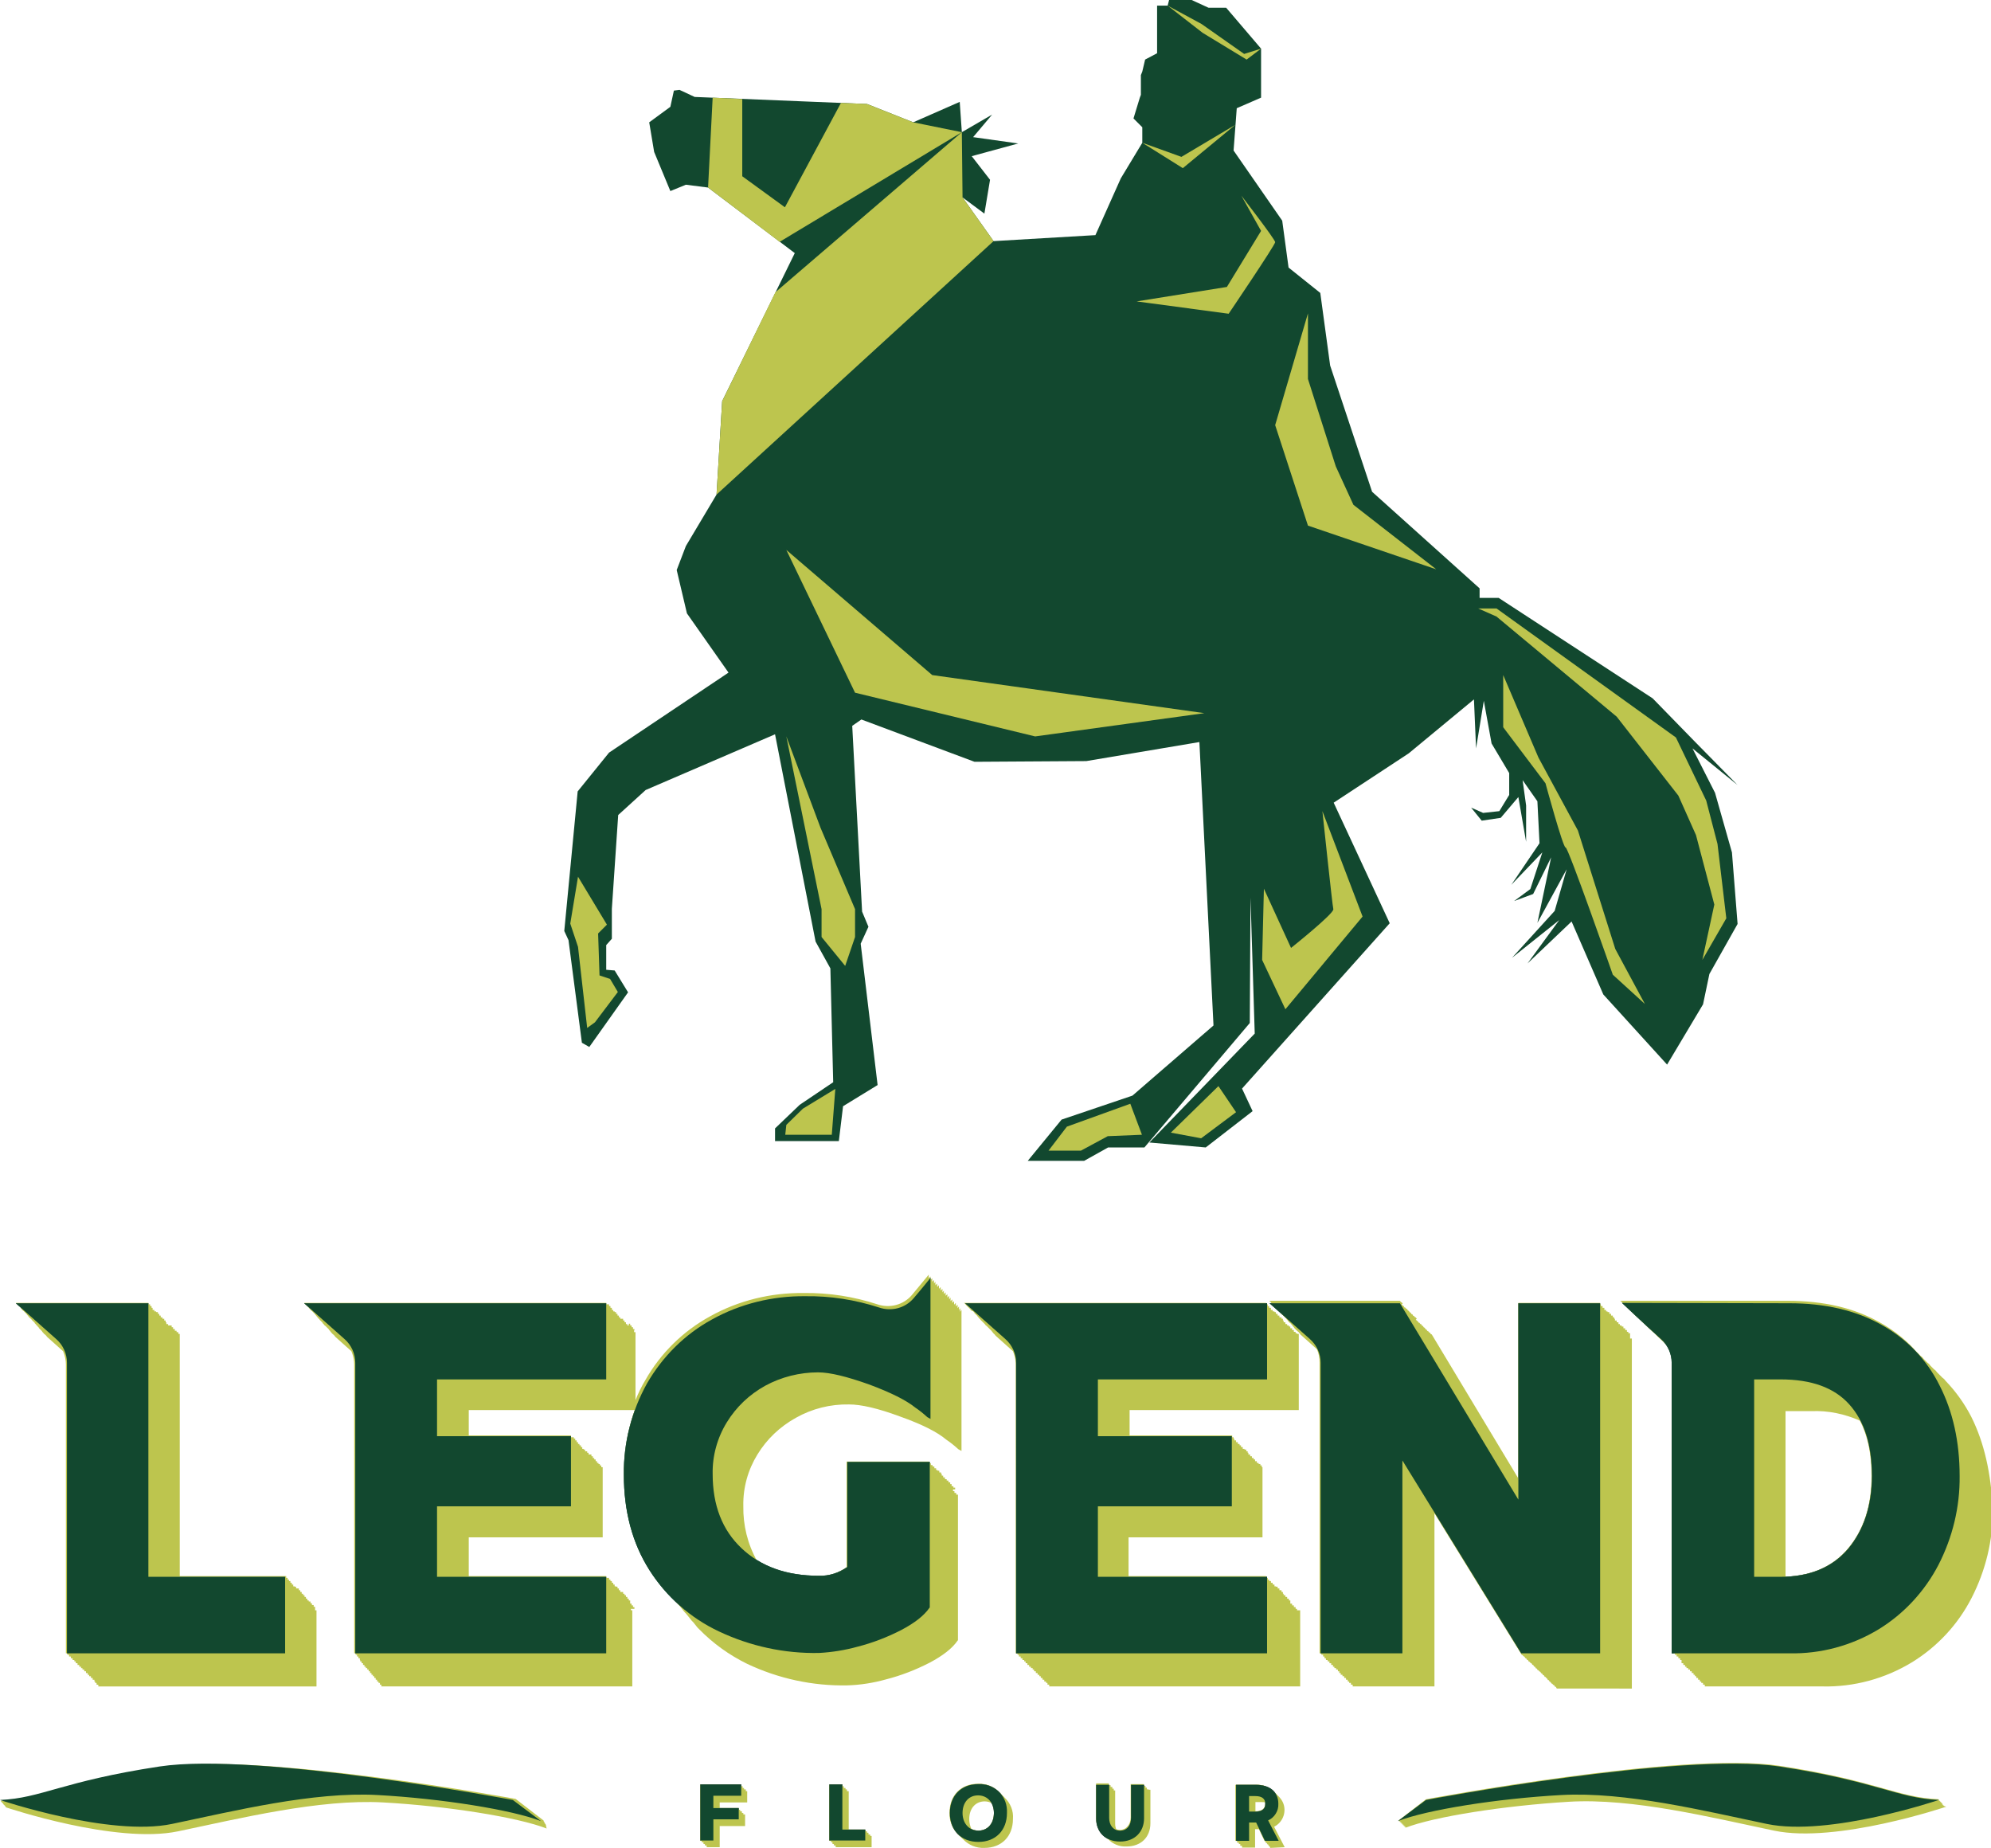<?xml version="1.0" encoding="utf-8"?>
<!-- Generator: Adobe Illustrator 22.0.0, SVG Export Plug-In . SVG Version: 6.00 Build 0)  -->
<svg version="1.1" id="Layer_1" xmlns="http://www.w3.org/2000/svg" xmlns:xlink="http://www.w3.org/1999/xlink" x="0px" y="0px"
	 viewBox="0 0 564.9 524.2" style="enable-background:new 0 0 564.9 524.2;" xml:space="preserve">
<style type="text/css">
	.st0f{fill:#303030;}
	.st1f{fill:#BDC54E;}
	.st2f{fill:#12482F;}
</style>
<title>legend_flour_logoAsset 19</title>
<g id="Layer_2_1_">
	<g id="Layer_2-2">
		<path class="st0f" d="M202.4,509.5v3.4h7.2v3.2h-7.2v6h-3.7v-15.9h11.6v3.2H202.4z"/>
		<path class="st0f" d="M245.5,519v3.1h-10.2v-15.9h3.7V519H245.5z"/>
		<path class="st0f" d="M277.6,506.1c4.3-0.2,7.9,3,8.1,7.3c0,0.3,0,0.6,0,0.9c0,4.9-3.2,8.2-8.1,8.2s-8.1-3.3-8.1-8.2
			S272.7,506.1,277.6,506.1z M277.6,519.3c2.7,0,4.4-2.1,4.4-5s-1.8-5-4.5-5s-4.4,2.1-4.4,5S274.9,519.3,277.6,519.3L277.6,519.3z"
			/>
		<path class="st0f" d="M324.6,506.3v9.5c0,3.9-2.7,6.6-6.8,6.6s-6.8-2.6-6.8-6.6v-9.5h3.7v9.4c0,2.1,1.2,3.6,3.1,3.6
			s3.1-1.4,3.1-3.6v-9.4L324.6,506.3z"/>
		<path class="st0f" d="M358.9,522.2l-2.5-5.2h-2v5.2h-3.7v-15.9h5.6c4,0,6.4,2,6.4,5.4c0.1,2-1.1,3.9-2.9,4.7l3,5.8L358.9,522.2z
			 M354.4,513.9h1.8c1.9,0,2.8-0.8,2.8-2.2s-0.9-2.2-2.8-2.2h-1.8V513.9z"/>
		<path class="st1f" d="M285,509.9c-0.1-0.2-0.3-0.3-0.5-0.5c-0.1-0.2-0.3-0.3-0.4-0.4c-0.1-0.2-0.3-0.3-0.5-0.5
			c-1.6-1.7-3.8-2.6-6.1-2.5c-4.9,0-8.1,3.3-8.1,8.2c-0.1,2.3,0.8,4.6,2.5,6.2c0.1,0.2,0.3,0.3,0.4,0.4c0.1,0.2,0.3,0.3,0.5,0.5
			c0.1,0.2,0.3,0.3,0.4,0.4c1.6,1.7,3.8,2.6,6.1,2.5c4.9,0,8.1-3.3,8.1-8.2C287.6,513.7,286.7,511.5,285,509.9z M279.4,511
			c0.7,0,1.4,0.2,2,0.5c0.4,0.9,0.7,1.8,0.6,2.8c0,2.9-1.7,5-4.4,5c-0.7,0-1.4-0.2-2-0.5c-0.4-0.9-0.6-1.8-0.6-2.8
			C275,513.1,276.7,511,279.4,511L279.4,511z"/>
		<path class="st1f" d="M364.5,524l-3-5.8c2.6-1.3,3.7-4.5,2.4-7.1c-0.3-0.6-0.7-1.1-1.2-1.6c-0.1-0.1-0.3-0.3-0.5-0.5
			c-0.1-0.2-0.3-0.3-0.5-0.4c-0.1-0.2-0.3-0.3-0.5-0.5c-1.4-1.3-3.2-2-5.1-1.8h-5.6v15.9h0.5v0.5h0.5v0.4h0.4v0.5h0.5v0.5h3.7v-5.2
			h1.1l1.6,3.4h0.2l0.2,0.5h0.2l0.2,0.4h0.2l0.2,0.5h0.2l0.2,0.5L364.5,524z M356.2,511.2h1.8c0.3,0,0.7,0,1,0.1c0,0.1,0,0.2,0,0.3
			c0,1.4-0.9,2.2-2.8,2.2L356.2,511.2z"/>
		<polygon class="st1f" points="211.6,507.6 211.1,507.6 211.1,507.2 210.7,507.2 210.7,506.7 210.2,506.7 210.2,506.3 198.7,506.3 
			198.7,522.2 199.1,522.2 199.1,522.6 199.6,522.6 199.6,523.1 200,523.1 200,523.5 200.5,523.5 200.5,524 204.2,524 204.2,518 
			211.4,518 211.4,514.7 210.9,514.7 210.9,514.3 210.5,514.3 210.5,513.8 210,513.8 210,513.4 209.6,513.4 209.6,512.9 
			204.2,512.9 204.2,511.3 212,511.3 212,508.1 211.6,508.1 		"/>
		<polygon class="st1f" points="246.9,520.4 246.4,520.4 246.4,519.9 246,519.9 246,519.5 245.5,519.5 245.5,519 240.8,519 
			240.8,508.1 240.3,508.1 240.3,507.6 239.9,507.6 239.9,507.2 239.4,507.2 239.4,506.7 239,506.7 239,506.3 235.3,506.3 
			235.3,522.2 235.8,522.2 235.8,522.6 236.2,522.6 236.2,523.1 236.6,523.1 236.6,523.5 237.1,523.5 237.1,524 247.3,524 
			247.3,520.8 246.9,520.8 		"/>
		<path class="st1f" d="M325.9,507.6h-0.5v-0.5H325v-0.5h-0.5v-0.5h-3.7v9.4c0,2.1-1.3,3.6-3.1,3.6c-0.3,0-0.7-0.1-1-0.2
			c-0.2-0.5-0.3-1-0.3-1.6v-9.4H316v-0.5h-0.4v-0.5h-0.5v-0.5h-0.5v-0.5H311v9.5c-0.1,1.8,0.7,3.6,2,4.9c0.1,0.2,0.3,0.3,0.4,0.5
			c0.1,0.2,0.3,0.3,0.5,0.5c0.1,0.2,0.3,0.3,0.5,0.4c1.3,1.4,3.2,2.2,5.2,2.1c4.1,0,6.8-2.6,6.8-6.6v-9.5h-0.5L325.9,507.6z"/>
		<path class="st2f" d="M202.4,509.5v3.4h7.2v3.2h-7.2v6h-3.7v-15.9h11.6v3.2H202.4z"/>
		<path class="st2f" d="M245.5,519v3.1h-10.2v-15.9h3.7V519H245.5z"/>
		<path class="st2f" d="M277.6,506.1c4.3-0.2,7.9,3,8.1,7.3c0,0.3,0,0.6,0,0.9c0,4.9-3.2,8.2-8.1,8.2s-8.1-3.3-8.1-8.2
			S272.7,506.1,277.6,506.1z M277.6,519.3c2.7,0,4.4-2.1,4.4-5s-1.8-5-4.5-5s-4.4,2.1-4.4,5S274.9,519.3,277.6,519.3L277.6,519.3z"
			/>
		<path class="st2f" d="M324.6,506.3v9.5c0,3.9-2.7,6.6-6.8,6.6s-6.8-2.6-6.8-6.6v-9.5h3.7v9.4c0,2.1,1.2,3.6,3.1,3.6
			s3.1-1.4,3.1-3.6v-9.4L324.6,506.3z"/>
		<path class="st2f" d="M358.9,522.2l-2.5-5.2h-2v5.2h-3.7v-15.9h5.6c4,0,6.4,2,6.4,5.4c0.1,2-1.1,3.9-2.9,4.7l3,5.8L358.9,522.2z
			 M354.4,513.9h1.8c1.9,0,2.8-0.8,2.8-2.2s-0.9-2.2-2.8-2.2h-1.8V513.9z"/>
		<polygon class="st2f" points="331.7,0 338.1,0 342.9,2.2 347.9,2.2 357.8,13.8 357.8,27.7 350.9,30.7 350,42.7 363.8,62.6 
			365.6,75.9 374.6,83.1 377.4,103.7 389.3,139.5 419.8,166.9 419.8,169.6 425.2,169.6 468.9,198.1 480.6,210.1 493,222.7 
			480.2,212.3 486.6,224.9 491.4,241.8 493,262.1 485,276.3 483.2,284.9 473,302 454.9,282.1 445.9,261.4 433.4,273.3 442.4,261 
			429,271.7 441.1,258.4 444.5,246.6 436.2,261.8 440.1,243.2 435,253.6 429.6,255.6 434.2,252.2 437.6,241.8 428.8,251 
			436.8,239.2 436.2,227.3 432,221.3 433,228.5 433,238.8 430.8,226.1 425.8,232 420.4,232.8 417.4,229.1 420.8,230.6 425.4,230.1 
			428.2,225.5 428.2,219.3 423.2,210.9 421,198.8 418.8,212.3 418.2,198.4 399.7,213.7 378.4,227.7 394.3,261.9 352.4,308.8 
			355.4,315.2 342.1,325.5 326.1,324.1 356,293.2 354.8,254.6 354.6,290.2 324.7,325.5 314.4,325.5 307.6,329.3 291.6,329.3 
			301.2,317.6 321.3,310.8 344.3,290.9 340.3,210.5 308.2,215.9 276.5,216.1 244.4,204.1 241.8,205.9 244.6,258.6 246.4,262.9 
			244.2,267.7 249,307.8 239.2,313.8 238,323.7 219.9,323.7 219.9,320.1 226.9,313.4 236.4,307 235.6,274.7 231.4,267.1 
			219.9,208.3 183.2,224.1 175.4,231.2 173.6,257.8 173.6,266.3 172,268.1 172,275.1 174.4,275.3 178.2,281.5 167.2,297 
			165.1,295.8 161.3,266.7 160.1,264.1 163.9,224.5 172.8,213.5 206.7,190.8 194.9,174 192,161.7 194.6,154.9 203.3,140.3 
			204.9,113.8 225.5,71.8 200.9,53.2 194.6,52.4 190.2,54.2 185.6,43.1 184.2,34.7 190.2,30.3 191.2,25.7 192.8,25.5 197.1,27.5 
			246,29.5 259.1,34.7 272.3,28.9 272.9,37.5 281.5,32.5 276.1,38.9 288.9,40.7 275.7,44.3 280.9,51 279.3,60.6 273.1,56 
			281.9,68.4 310.8,66.7 318,50.6 324.1,40.5 324.1,36.1 321.6,33.6 323.4,27.7 323.7,26.9 323.7,21.3 324.1,20.3 324.9,16.9 
			328.3,15.1 328.3,1.6 331.3,1.6 		"/>
		<polygon class="st1f" points="331.3,1.6 340.9,6.8 353,15.3 357.8,13.8 353.7,16.9 341.2,9.3 		"/>
		<polygon class="st1f" points="350.5,35.4 335.2,44.5 324.1,40.5 335.6,47.7 		"/>
		<polygon class="st1f" points="259.1,34.7 272.9,37.5 221.2,68.6 200.9,53.2 202.2,27.7 210.6,28.1 210.6,50 222.7,58.8 238.6,29.2 
			246,29.5 		"/>
		<polygon class="st1f" points="272.9,37.5 273.1,56 281.9,68.4 203.3,140.3 204.9,113.8 220,82.9 		"/>
		<path class="st1f" d="M352.2,55.5l5.6,10l-9.7,15.9l-25.6,4.1l26.1,3.5c0,0,13.2-19.5,13.2-20.3S352.2,55.5,352.2,55.5z"/>
		<path class="st1f" d="M426.5,191.5v14.8l12,15.9c0,0,5,18.4,5.7,18.2s13.4,36.1,13.4,36.1l9.1,8.3l-8.4-15.6l-10.6-33.6l-11.2-20.7
			L426.5,191.5z"/>
		<polygon class="st1f" points="419.4,172.6 424.6,172.6 475.5,209.2 484.1,227.1 487.3,239.4 489.8,260.5 483,272.3 486.4,256.6 
			481.2,236.9 476.2,225.7 458.7,203.3 424.6,174.9 		"/>
		<path class="st1f" d="M375.2,230.1l11.4,29.9l-21.9,26.3l-6.6-14l0.5-20.2l7.7,16.8c0,0,12.3-9.8,12-11S375.2,230.1,375.2,230.1z"
			/>
		<polygon class="st1f" points="223.1,208.9 233.1,257.9 233.1,265.8 239.8,274 242.6,265.8 242.6,257.9 232.8,234.8 		"/>
		<polygon class="st1f" points="164,248.7 161.8,262 164,268.6 166.6,291.6 168.8,290 175.3,281.4 173.1,277.7 170.1,276.7 
			169.7,264.8 172.2,262.3 		"/>
		<polygon class="st1f" points="237,308.9 227.8,314.5 223.1,319.1 222.8,321.9 236,321.9 		"/>
		<polygon class="st1f" points="320.7,313.1 302.7,319.6 297.5,326.4 306.7,326.4 314.3,322.3 324,321.9 		"/>
		<polygon class="st1f" points="345.7,308.1 332.2,321.3 340.8,322.9 350.7,315.5 		"/>
		<polygon class="st1f" points="341.7,202.3 293.7,208.9 242.6,196.5 223.1,156 264.5,191.5 		"/>
		<polygon class="st1f" points="371.1,88.9 371.1,107.5 379,132.3 384,143.2 407.5,161.5 371.1,149.1 361.8,120.6 		"/>
		<path class="st2f" d="M42.1,369.7v77.6h38.8V469H19v-82.4c0-2.6-1.1-5-3-6.7L4.5,369.7H42.1z"/>
		<path class="st2f" d="M172,369.7v21.6h-48v16.1h38v19.9h-38v20h48V469h-71.2v-82.4c0-2.6-1.1-5-3-6.7l-11.5-10.2H172z"/>
		<path class="st2f" d="M240.4,414.7h23.4V456l-0.1,0.1c-1.5,2.2-4.2,4.3-8,6.3c-3.9,2-8,3.6-12.3,4.7c-3.6,1-7.3,1.6-11,1.8
			c-9.8,0.2-19.5-1.9-28.4-6.1c-8.1-3.8-15-9.9-19.8-17.5c-4.8-7.6-7.2-16.6-7.2-27c-0.1-9.1,2.2-18,6.6-25.9
			c4.4-7.6,10.7-13.9,18.4-18.1c8.1-4.5,17.3-6.7,26.5-6.6c7.1-0.1,14.1,1,20.9,3.2c3.5,1.2,7.4,0.2,9.8-2.6
			c2.4-2.8,4.8-5.8,4.8-5.8v40l-0.9-0.5c-1.1-1-2.2-1.9-3.4-2.7c-2.6-2.1-7-4.3-13.2-6.6c-6.2-2.2-11-3.4-14.4-3.4
			c-5.2,0-10.4,1.3-15,3.8c-4.5,2.5-8.2,6-10.9,10.4c-2.7,4.4-4.1,9.5-4,14.6c0,8.9,2.7,15.9,8.2,21.1c5.5,5.2,12.8,7.8,21.9,7.8
			c2.9,0.1,5.7-0.8,8.1-2.5L240.4,414.7z"/>
		<path class="st2f" d="M359.5,369.7v21.6h-48v16.1h38v19.9h-38v20h48V469h-71.2v-82.4c0-2.6-1.1-5-3-6.7l-11.5-10.2H359.5z"/>
		<path class="st2f" d="M397.2,369.7l33.6,55.7v-55.7H454V469h-22.4l-33.7-54.7V469h-23.2v-82.4c0-2.6-1.1-5-3-6.7l-11.5-10.2H397.2z
			"/>
		<path class="st2f" d="M507.7,369.7c10.1,0,18.8,2,26.1,6.1c7.1,3.9,12.9,9.9,16.5,17.2c3.8,7.4,5.7,16,5.7,25.7
			c0.1,8.8-2,17.4-6,25.2c-3.9,7.5-9.8,13.9-17,18.3c-7.6,4.6-16.4,7-25.3,6.8h-33.4v-82.4c0-2.6-1.1-5-3-6.7
			c-5.1-4.6-11.1-10.3-11.1-10.3L507.7,369.7z M497.7,391.3v56h7.4c8.4,0,14.8-2.7,19.3-8c4.4-5.3,6.7-12.2,6.7-20.6
			c0-8.8-2.1-15.5-6.4-20.3c-4.3-4.8-10.8-7.1-19.5-7.1H497.7z"/>
		<path class="st1f" d="M559.3,401.9c-1.9-3.7-4.4-7.2-7.3-10.2l-0.4-0.5l-0.5-0.4l-0.5-0.5l-0.5-0.5l-0.5-0.5l-0.4-0.5l-0.5-0.4
			l-0.5-0.5l-0.5-0.5l-0.4-0.5l-0.5-0.4l-0.5-0.5l-0.5-0.5l-0.4-0.5l-0.5-0.4c-0.2-0.2-0.3-0.3-0.5-0.5s-0.3-0.3-0.5-0.5
			s-0.3-0.3-0.5-0.5l-0.4-0.5c-2.8-3-6.1-5.5-9.7-7.5c-7.3-4.1-15.9-6.1-26.1-6.1h-47.5l0.5,0.4l0,0l0.5,0.5l0,0l0.5,0.5l0,0
			l0.5,0.5l0,0l0.5,0.4l0,0l0.5,0.5l0,0l0.5,0.5l0,0l0.5,0.5l0,0l0.5,0.5l0,0l0.5,0.4l0,0l0.5,0.5l0,0l0.5,0.5l0,0l0.5,0.5l0,0
			l0.5,0.4l0,0l0.5,0.5l0,0l0.5,0.5l0,0l0.5,0.5l0,0l0.5,0.5l0,0l0.5,0.4l0,0l0.5,0.5l0,0c0,0,1.7,1.7,4.1,3.9c0.7,1.3,1,2.7,1,4.1
			V469h0.4v0.4h0.5v0.5h0.5v0.5h0.5v0.5h0.4v0.4h0v0.5h0.5v0.5h0.5v0.5h0.4v0.4h0.5v0.4h0.5v0.5h0.5v0.5h0.5v0.5h0.4v0.4h0.4v0.5
			h0.5v0.5h0.5v0.5h0.4v0.4h0.5v0.5h0.5v0.5h33.4c8.9,0.2,17.7-2.2,25.3-6.8c7.2-4.4,13.1-10.7,17-18.3c4-7.8,6.1-16.4,6-25.2
			C564.9,417.9,563,409.3,559.3,401.9z M506.6,400.3h7.4c4.7-0.2,9.4,0.8,13.7,2.7c2.2,4.2,3.3,9.4,3.3,15.7
			c0,8.4-2.2,15.3-6.7,20.6c-4.2,5-10.1,7.7-17.7,8L506.6,400.3z"/>
		<path class="st1f" d="M89.4,455.8H89v-0.5h-0.5v-0.5h-0.4v-0.5h-0.5V454h-0.4v-0.5h-0.4v-0.5h-0.4v-0.5h-0.4v-0.4h-0.4v-0.5h-0.4
			v-0.5h-0.4v-0.5H84v-0.5h-0.4V450h-0.4v-0.5h-0.4v-0.5h-0.4v-0.5h-0.4v-0.4h-0.4v-0.5h-0.4v-0.5H51v-68.7h-0.4v-0.5h-0.5v-0.4
			h-0.5v-0.5h-0.5v-0.5h-0.4v-0.5h-0.5V376h-0.5v-0.4h-0.5v-0.5H47v-0.5h-0.4v-0.5h-0.5v-0.4h-0.5v-0.5h-0.4v-0.5h-0.4v-0.5h-0.5
			V372h-0.5v-0.4h-0.5V371H43v-0.5h-0.4v-0.5h-0.5v-0.4H4.5l0.5,0.4l0,0l0.5,0.5l0,0L6,371H5.8l0.5,0.5H6.2l0.5,0.4H6.7l0.5,0.5l0,0
			l0.5,0.5H7.6l0.5,0.5H8l0.5,0.5h0l0.5,0.4H8.9l0.5,0.5l0,0l0.5,0.5H9.8l0.5,0.5h-0.1l0.5,0.4h-0.1l0.5,0.5h-0.1l0.5,0.5l0,0
			l0.5,0.5h-0.1l0.5,0.5h-0.1l0.5,0.4l0,0l0.5,0.5h-0.1l4.7,4.2c0.5,1.2,0.8,2.5,0.8,3.8V469h0.4v0.4h0.5v0.5h0.5v0.5h0.5v0.5h0.5
			v0.4h0.4v0.5h0.5v0.5h0.5v0.5H23v0.4h0.4v0.4h0.5v0.5h0.5v0.5h0.5v0.5h0.4v0.4h0.5v0.5h0.5v0.5h0.5v0.5H27v0.4h0.4v0.5h0.5v0.5
			h61.9v-21.6h-0.4V455.8z"/>
		<path class="st1f" d="M272.6,371.1c0,0-0.2,0.2-0.5,0.5v-1l-0.4,0.5v-1l-0.5,0.5v-1l-0.5,0.5v-1l-0.5,0.5v-1l-0.5,0.5v-1l-0.4,0.5
			v-1l-0.5,0.5v-1l-0.5,0.5v-1l-0.5,0.5v-1l-0.4,0.5v-1l-0.5,0.5v-1l-0.5,0.5v-1l-0.5,0.5v-1l-0.5,0.5v-1l-0.4,0.5v-1l-0.5,0.5v-1
			l-0.5,0.5v-1l-0.5,0.5v-1c0,0-2.4,2.9-4.8,5.8c-2.4,2.8-6.3,3.8-9.8,2.6c-6.7-2.2-13.8-3.3-20.9-3.2c-9.3-0.1-18.4,2.1-26.5,6.6
			c-7.7,4.2-14.1,10.5-18.4,18.1c-1.1,1.8-2,3.7-2.8,5.7v-19.3h-0.4v-0.5H180v-0.4h-0.4v-0.5h-0.4v-0.5h-0.4v-0.5h-0.4V376h-0.4
			v-0.4h-0.4v-0.5h-0.4v-0.5h-0.4v-0.5H176v-0.4h-0.4v-0.5h-0.4v-0.5h-0.4v-0.5h-0.4V372h-0.4v-0.4h-0.4V371h-0.4v-0.5h-0.4v-0.5
			H172v-0.4H86.3l0.5,0.4h-0.1l0.5,0.5l0,0l0.5,0.5h-0.1l0.5,0.5h-0.1l0.5,0.4l0,0l0.5,0.5l0,0l0.5,0.5h-0.1l0.5,0.5h-0.1l0.5,0.5
			h-0.1l0.5,0.4h-0.1l0.5,0.5l0,0l0.5,0.5h-0.1l0.5,0.5h-0.1l0.5,0.4l0,0l0.5,0.5l0,0l0.5,0.5h-0.1l0.5,0.5h-0.1l0.5,0.5h-0.1
			l0.5,0.4l0,0l0.5,0.5h-0.1l4.7,4.2c0.5,1.2,0.8,2.5,0.8,3.8V469h0.4v0.4h0.4v0.5h0.4v0.5h0.4v0.5h0.1v0.4h0.4v0.5h0.4v0.5h0.4v0.5
			h0.4v0.4h0.4v0.4h0.4v0.5h0.4v0.5h0.4v0.5h0.4v0.4h0.4v0.5h0.4v0.5h0.4v0.5h0.4v0.4h0.4v0.5h0.4v0.5h71.2v-21.6h-0.4v-0.4H180
			v-0.5h-0.4v-0.5h-0.4v-0.5h-0.4V454h-0.4v-0.5h-0.4v-0.5h-0.4v-0.5h-0.4v-0.4h-0.4v-0.5H176v-0.5h-0.4v-0.5h-0.4v-0.5h-0.4V450
			h-0.4v-0.5h-0.4v-0.5h-0.4v-0.5h-0.4v-0.4h-0.4v-0.5H172v-0.5h-39v-11h38v-19.9h-0.4v-0.5h-0.4v-0.4h-0.4V415h-0.4v-0.5h-0.4v-0.5
			h-0.4v-0.4h-0.4v-0.5h-0.4v-0.5H167v-0.5h-0.4v-0.4H166v-0.5h-0.4V411h-0.4v-0.5h-0.4v-0.5h-0.4v-0.4h-0.4v-0.5h-0.4v-0.5h-0.4
			v-0.5h-0.4v-0.4H162v-0.5h-29v-7.2h47.1c-2,5.8-3.1,11.9-3,18c0,10.4,2.4,19.4,7.2,27c1.8,2.9,4,5.7,6.4,8.1l0.4,0.4l0.4,0.5
			l0.4,0.5c0.1,0.1,0.3,0.3,0.4,0.5s0.3,0.3,0.4,0.4l0.4,0.5l0.4,0.5l0.4,0.5l0.4,0.5l0.4,0.4c0.1,0.2,0.3,0.3,0.4,0.5l0.4,0.5
			l0.4,0.5l0.4,0.5l0.4,0.4l0.4,0.5l0.4,0.5l0.4,0.5l0.4,0.4c4,4.1,8.6,7.4,13.7,9.9c8.9,4.2,18.6,6.3,28.4,6.1
			c3.7-0.1,7.4-0.7,11-1.7c4.3-1.1,8.4-2.7,12.3-4.7c3.8-2,6.5-4.1,8-6.3l0.1-0.1v-41.3h-0.5v-0.5h-0.5v-0.5h-0.4v-0.5H271v-0.5
			h-0.5v-0.4h-0.5V421h-0.4v-0.5h-0.5v-0.5h-0.5v-0.4h-0.5v-0.5h-0.5v-0.5h-0.4v-0.5H267v-0.4h-0.5v-0.5h-0.5V417h-0.4v-0.5h-0.5
			V416h-0.5v-0.4h-0.5v-0.5h-0.5v-0.5h-23.4v30c-2.3,1.7-5.2,2.6-8.1,2.5c-6.8,0-12.5-1.4-17.3-4.3c-2.7-4.8-4-10.2-3.9-15.6
			c-0.1-5.2,1.3-10.2,4-14.6c2.7-4.4,6.4-7.9,10.9-10.4c4.6-2.6,9.8-3.9,15.1-3.8c3.4,0,8.2,1.1,14.4,3.4c6.2,2.2,10.6,4.4,13.2,6.6
			c1.2,0.8,2.3,1.7,3.4,2.7l0.9,0.5v-40l-0.5,0.5L272.6,371.1z"/>
		<path class="st1f" d="M368,378.2h-0.4v-0.4h-0.5v-0.5h-0.5v-0.5h-0.5v-0.5h-0.4V376h-0.5v-0.4h-0.5v-0.5h-0.5v-0.5H364v-0.5h-0.4
			v-0.4H363v-0.5h-0.5v-0.5h-0.5v-0.5h-0.4V372h-0.5v-0.4h-0.5V371h-0.5v-0.5h-0.4v-0.5h-0.5v-0.4h-85.7l0.5,0.4h-0.1l0.5,0.5l0,0
			l0.5,0.5h0l0.5,0.5h-0.1l0.5,0.4H276l0.5,0.5h-0.1l0.5,0.5h0l0.5,0.5h-0.1l0.5,0.5h-0.1l0.5,0.4h-0.1l0.5,0.5h0l0.5,0.5h0l0.5,0.5
			h-0.1l0.5,0.4H280l0.5,0.5l0,0l0.5,0.5h0l0.5,0.5h-0.1l0.5,0.5h-0.1l0.5,0.4h-0.1l0.5,0.5l0,0l4.7,4.2c0.5,1.2,0.8,2.5,0.8,3.8
			V469h0.5v0.4h0.4v0.5h0.5v0.5h0.5v0.5h0.5v0.4h0.4v0.5h0.5v0.5h0.5v0.5h0.5v0.4h0.5v0.4h0.4v0.5h0.5v0.5h0.5v0.5h0.5v0.4h0.4v0.5
			h0.5v0.5h0.5v0.5h0.5v0.4h0.4v0.5h0.5v0.5h71.2v-21.6H368v-0.4h-0.4v-0.5h-0.5v-0.5h-0.5v-0.5h-0.5V454h-0.4v-0.5h-0.5v-0.5h-0.5
			v-0.5h-0.5v-0.4H364v-0.5h-0.4v-0.5H363v-0.5h-0.5v-0.5h-0.5V450h-0.4v-0.5h-0.5v-0.5h-0.5v-0.5h-0.5v-0.4h-0.4v-0.5h-0.5v-0.5
			h-39v-11h38v-19.9H358v-0.5h-0.4v-0.4h-0.5V415h-0.5v-0.5h-0.5v-0.5h-0.4v-0.4h-0.5v-0.5h-0.5v-0.5h-0.5v-0.5H354v-0.4h-0.4v-0.5
			h-0.5V411h-0.5v-0.5h-0.5v-0.5h-0.4v-0.4h-0.5v-0.5h-0.5v-0.5h-0.5v-0.5H350v-0.4h-0.4v-0.5h-29.1v-7.2h48v-21.6H368V378.2z"/>
		<path class="st1f" d="M462.5,378.2h-0.5v-0.4h-0.4v-0.5h-0.5v-0.5h-0.5v-0.5h-0.5V376h-0.5v-0.4h-0.4v-0.5h-0.5v-0.5h-0.5v-0.5H458
			v-0.4h-0.4v-0.5h-0.5v-0.5h-0.5v-0.5h-0.5V372h-0.4v-0.4h-0.5V371h-0.5v-0.5h-0.5v-0.5H454v-0.4h-23.2v49.8l-24.6-40.9H406
			l-0.3-0.5h-0.2l-0.3-0.4h-0.2l-0.3-0.5h-0.2l-0.3-0.5h-0.2l-0.3-0.5h-0.2l-0.3-0.5h-0.2l-0.3-0.4h-0.2l-0.3-0.5h-0.2l-0.3-0.5H402
			l-0.3-0.5h-0.2l-0.3-0.4h-0.2l-0.3-0.5h-0.2l-0.3-0.5h-0.2l-0.3-0.5h-0.2l-0.3-0.5h-0.2l-0.3-0.4h-0.2l-0.3-0.5h-0.2l-0.3-0.5H398
			l-0.3-0.5h-0.2l-0.3-0.4h-37.1l0.5,0.4h-0.1l0.5,0.5H361l0.5,0.5h-0.1l0.5,0.5h0l0.5,0.4h0l0.5,0.5h-0.1l0.5,0.5h-0.1l0.5,0.5h0
			l0.5,0.5l0,0l0.5,0.4h-0.1l0.5,0.5h-0.1l0.5,0.5h-0.1l0.5,0.5h0l0.5,0.4h-0.1l0.5,0.5h-0.1l0.5,0.5h-0.1l0.5,0.5h0l0.5,0.5h0
			l0.5,0.4h-0.1l0.5,0.5h-0.1l4.7,4.2c0.6,1.2,0.8,2.5,0.8,3.8V469h0.5v0.4h0.5v0.5h0.4v0.5h0.4v0.5h0.5v0.4h0.5v0.5h0.5v0.5h0.5
			v0.5h0.4v0.4h0.5v0.4h0.5v0.5h0.4v0.5h0.4v0.5h0.5v0.4h0.5v0.5h0.5v0.5h0.5v0.5h0.4v0.4h0.5v0.5h0.5v0.5h23.2v-49.1l24.8,40.2h0.2
			l0.3,0.4h0.2l0.3,0.5h0.2l0.3,0.5h0.2l0.3,0.5h0.2l0.3,0.4h0.2l0.3,0.5h0.2l0.3,0.5h0.2l0.3,0.5h0.2l0.3,0.5h0.2l0.3,0.4h0.2
			l0.3,0.5h0.2l0.3,0.5h0.2l0.3,0.5h0.2l0.3,0.4h0.1l0.3,0.5h0.2l0.3,0.5h0.2l0.3,0.5h0.2l0.3,0.4h0.2l0.3,0.5h0.2l0.3,0.5H463
			v-99.3h-0.5L462.5,378.2z"/>
		<path class="st2f" d="M42.1,369.7v77.6h38.8V469H19v-82.4c0-2.6-1.1-5-3-6.7L4.5,369.7H42.1z"/>
		<path class="st2f" d="M172,369.7v21.6h-48v16.1h38v19.9h-38v20h48V469h-71.2v-82.4c0-2.6-1.1-5-3-6.7l-11.5-10.2H172z"/>
		<path class="st2f" d="M240.4,414.7h23.4V456l-0.1,0.1c-1.5,2.2-4.2,4.3-8,6.3c-3.9,2-8,3.6-12.3,4.7c-3.6,1-7.3,1.6-11,1.8
			c-9.8,0.2-19.5-1.9-28.4-6.1c-8.1-3.8-15-9.9-19.8-17.5c-4.8-7.6-7.2-16.6-7.2-27c-0.1-9.1,2.2-18,6.6-25.9
			c4.4-7.6,10.7-13.9,18.4-18.1c8.1-4.5,17.3-6.7,26.5-6.6c7.1-0.1,14.1,1,20.9,3.2c3.5,1.2,7.4,0.2,9.8-2.6
			c2.4-2.8,4.8-5.8,4.8-5.8v40l-0.9-0.5c-1.1-1-2.2-1.9-3.4-2.7c-2.6-2.1-7-4.3-13.2-6.6c-6.2-2.2-11-3.4-14.4-3.4
			c-5.2,0-10.4,1.3-15,3.8c-4.5,2.5-8.2,6-10.9,10.4c-2.7,4.4-4.1,9.5-4,14.6c0,8.9,2.7,15.9,8.2,21.1c5.5,5.2,12.8,7.8,21.9,7.8
			c2.9,0.1,5.7-0.8,8.1-2.5L240.4,414.7z"/>
		<path class="st2f" d="M359.5,369.7v21.6h-48v16.1h38v19.9h-38v20h48V469h-71.2v-82.4c0-2.6-1.1-5-3-6.7l-11.5-10.2H359.5z"/>
		<path class="st2f" d="M397.2,369.7l33.6,55.7v-55.7H454V469h-22.4l-33.7-54.7V469h-23.2v-82.4c0-2.6-1.1-5-3-6.7l-11.5-10.2H397.2z
			"/>
		<path class="st2f" d="M507.7,369.7c10.1,0,18.8,2,26.1,6.1c7.1,3.9,12.9,9.9,16.5,17.2c3.8,7.4,5.7,16,5.7,25.7
			c0.1,8.8-2,17.4-6,25.2c-3.9,7.5-9.8,13.9-17,18.3c-7.6,4.6-16.4,7-25.3,6.8h-33.4v-82.4c0-2.6-1.1-5-3-6.7
			c-5.1-4.6-11.1-10.3-11.1-10.3L507.7,369.7z M497.7,391.3v56h7.4c8.4,0,14.8-2.7,19.3-8c4.4-5.3,6.7-12.2,6.7-20.6
			c0-8.8-2.1-15.5-6.4-20.3c-4.3-4.8-10.8-7.1-19.5-7.1H497.7z"/>
		<path class="st1f" d="M551.5,512.3l0.2-0.1L551.5,512.3l0.1-0.1h-0.3l0.2-0.1h-0.3l0.2-0.1h-0.3l0.2-0.1h-0.3l0.2-0.1H551l0.2-0.1
			H551l0.2-0.1h-0.3l0.2-0.1h-0.3l0.2-0.1h-0.3l0.2-0.1h-0.3l0.2-0.1h-0.3l0.2-0.1h-0.3l0.2-0.1h-0.3l0.2-0.1h-0.3l0.2-0.1h-0.3
			l0.2-0.1h-0.3l0.2-0.1H550l0.2-0.1h-0.3l0.2-0.1c-11.9-0.5-17.7-5.3-45.3-9.5s-100.2,9.5-100.2,9.5l-7.9,6.1l0.4-0.1l-0.3,0.2
			l0.4-0.1l-0.3,0.2l0.4-0.1l-0.3,0.2l0.4-0.1l-0.3,0.2l0.4-0.1l-0.3,0.2l0.4-0.1l-0.3,0.2l0.4-0.1l-0.3,0.2l0.4-0.1l-0.3,0.2
			l0.4-0.1l-0.3,0.2l0.4-0.1l-0.3,0.2l0.4-0.1l-0.3,0.2l0.4-0.1l-0.3,0.2l0.4-0.1l-0.3,0.2l0.4-0.1l-0.3,0.2l0.4-0.1l-0.3,0.2
			l0.4-0.1l-0.3,0.2l0.4-0.1l-0.3,0.2l0.4-0.1l-0.3,0.2l0.4-0.1l-0.3,0.2l0.4-0.1l-0.3,0.2c8.2-3.2,28.2-6.3,46.4-7.4
			s40.6,4.5,58.3,8.2c17.7,3.7,48.8-6.8,48.8-6.8L551.5,512.3z"/>
		<path class="st2f" d="M404.6,510.6c0,0,72.5-13.7,100.2-9.5s33.5,9,45.3,9.5c0,0-31.1,10.5-48.8,6.8s-40.1-9.2-58.3-8.2
			s-38.2,4.2-46.4,7.4L404.6,510.6z"/>
		<path class="st1f" d="M155,518.3L155,518.3l-0.1-0.1h0.1l-0.1-0.1h0.1l-0.1-0.1h0.1l-0.1-0.1h0.1l-0.1-0.1l0,0l-0.1-0.1h0.1
			l-0.1-0.1h0.1l-0.1-0.1l0,0l-0.1-0.1l0,0l-0.1-0.1h0.1l-0.1-0.1l0,0l-0.1-0.1l0,0l-0.1-0.1h0.1l-0.1-0.1h0.1l-0.1-0.1l0,0
			l-0.1-0.1l0,0l-0.1-0.1h0.1l-0.1-0.1h0.1l-0.1-0.1l0,0l-7.9-6.1c0,0-72.1-13.3-99.8-9.1s-33.5,9-45.3,9.5l0.2,0.1H0.1l0.2,0.1H0.2
			l0.2,0.1H0.2l0.2,0.1H0.3l0.2,0.1H0.4l0.2,0.1H0.5l0.2,0.1H0.6l0.2,0.1H0.7l0.2,0.1H0.8l0.2,0.1H0.8l0.2,0.1H0.9l0.2,0.1H1
			l0.2,0.1H1.1l0.2,0.1H1.2l0.2,0.1H1.3l0.2,0.1H1.4l0.2,0.1H1.4l0.2,0.1H1.5l0.2,0.1H1.6l0.2,0.1H1.7c0,0,31.1,10.5,48.8,6.8
			s40.1-9.2,58.2-8.2s38.2,4.2,46.4,7.4L155,518.3z"/>
		<path class="st2f" d="M145.5,510.6c0,0-72.5-13.7-100.2-9.5s-33.5,9-45.3,9.5c0,0,31.1,10.5,48.8,6.8s40.1-9.2,58.3-8.2
			s38.2,4.2,46.4,7.4L145.5,510.6z"/>
	</g>
</g>
</svg>
